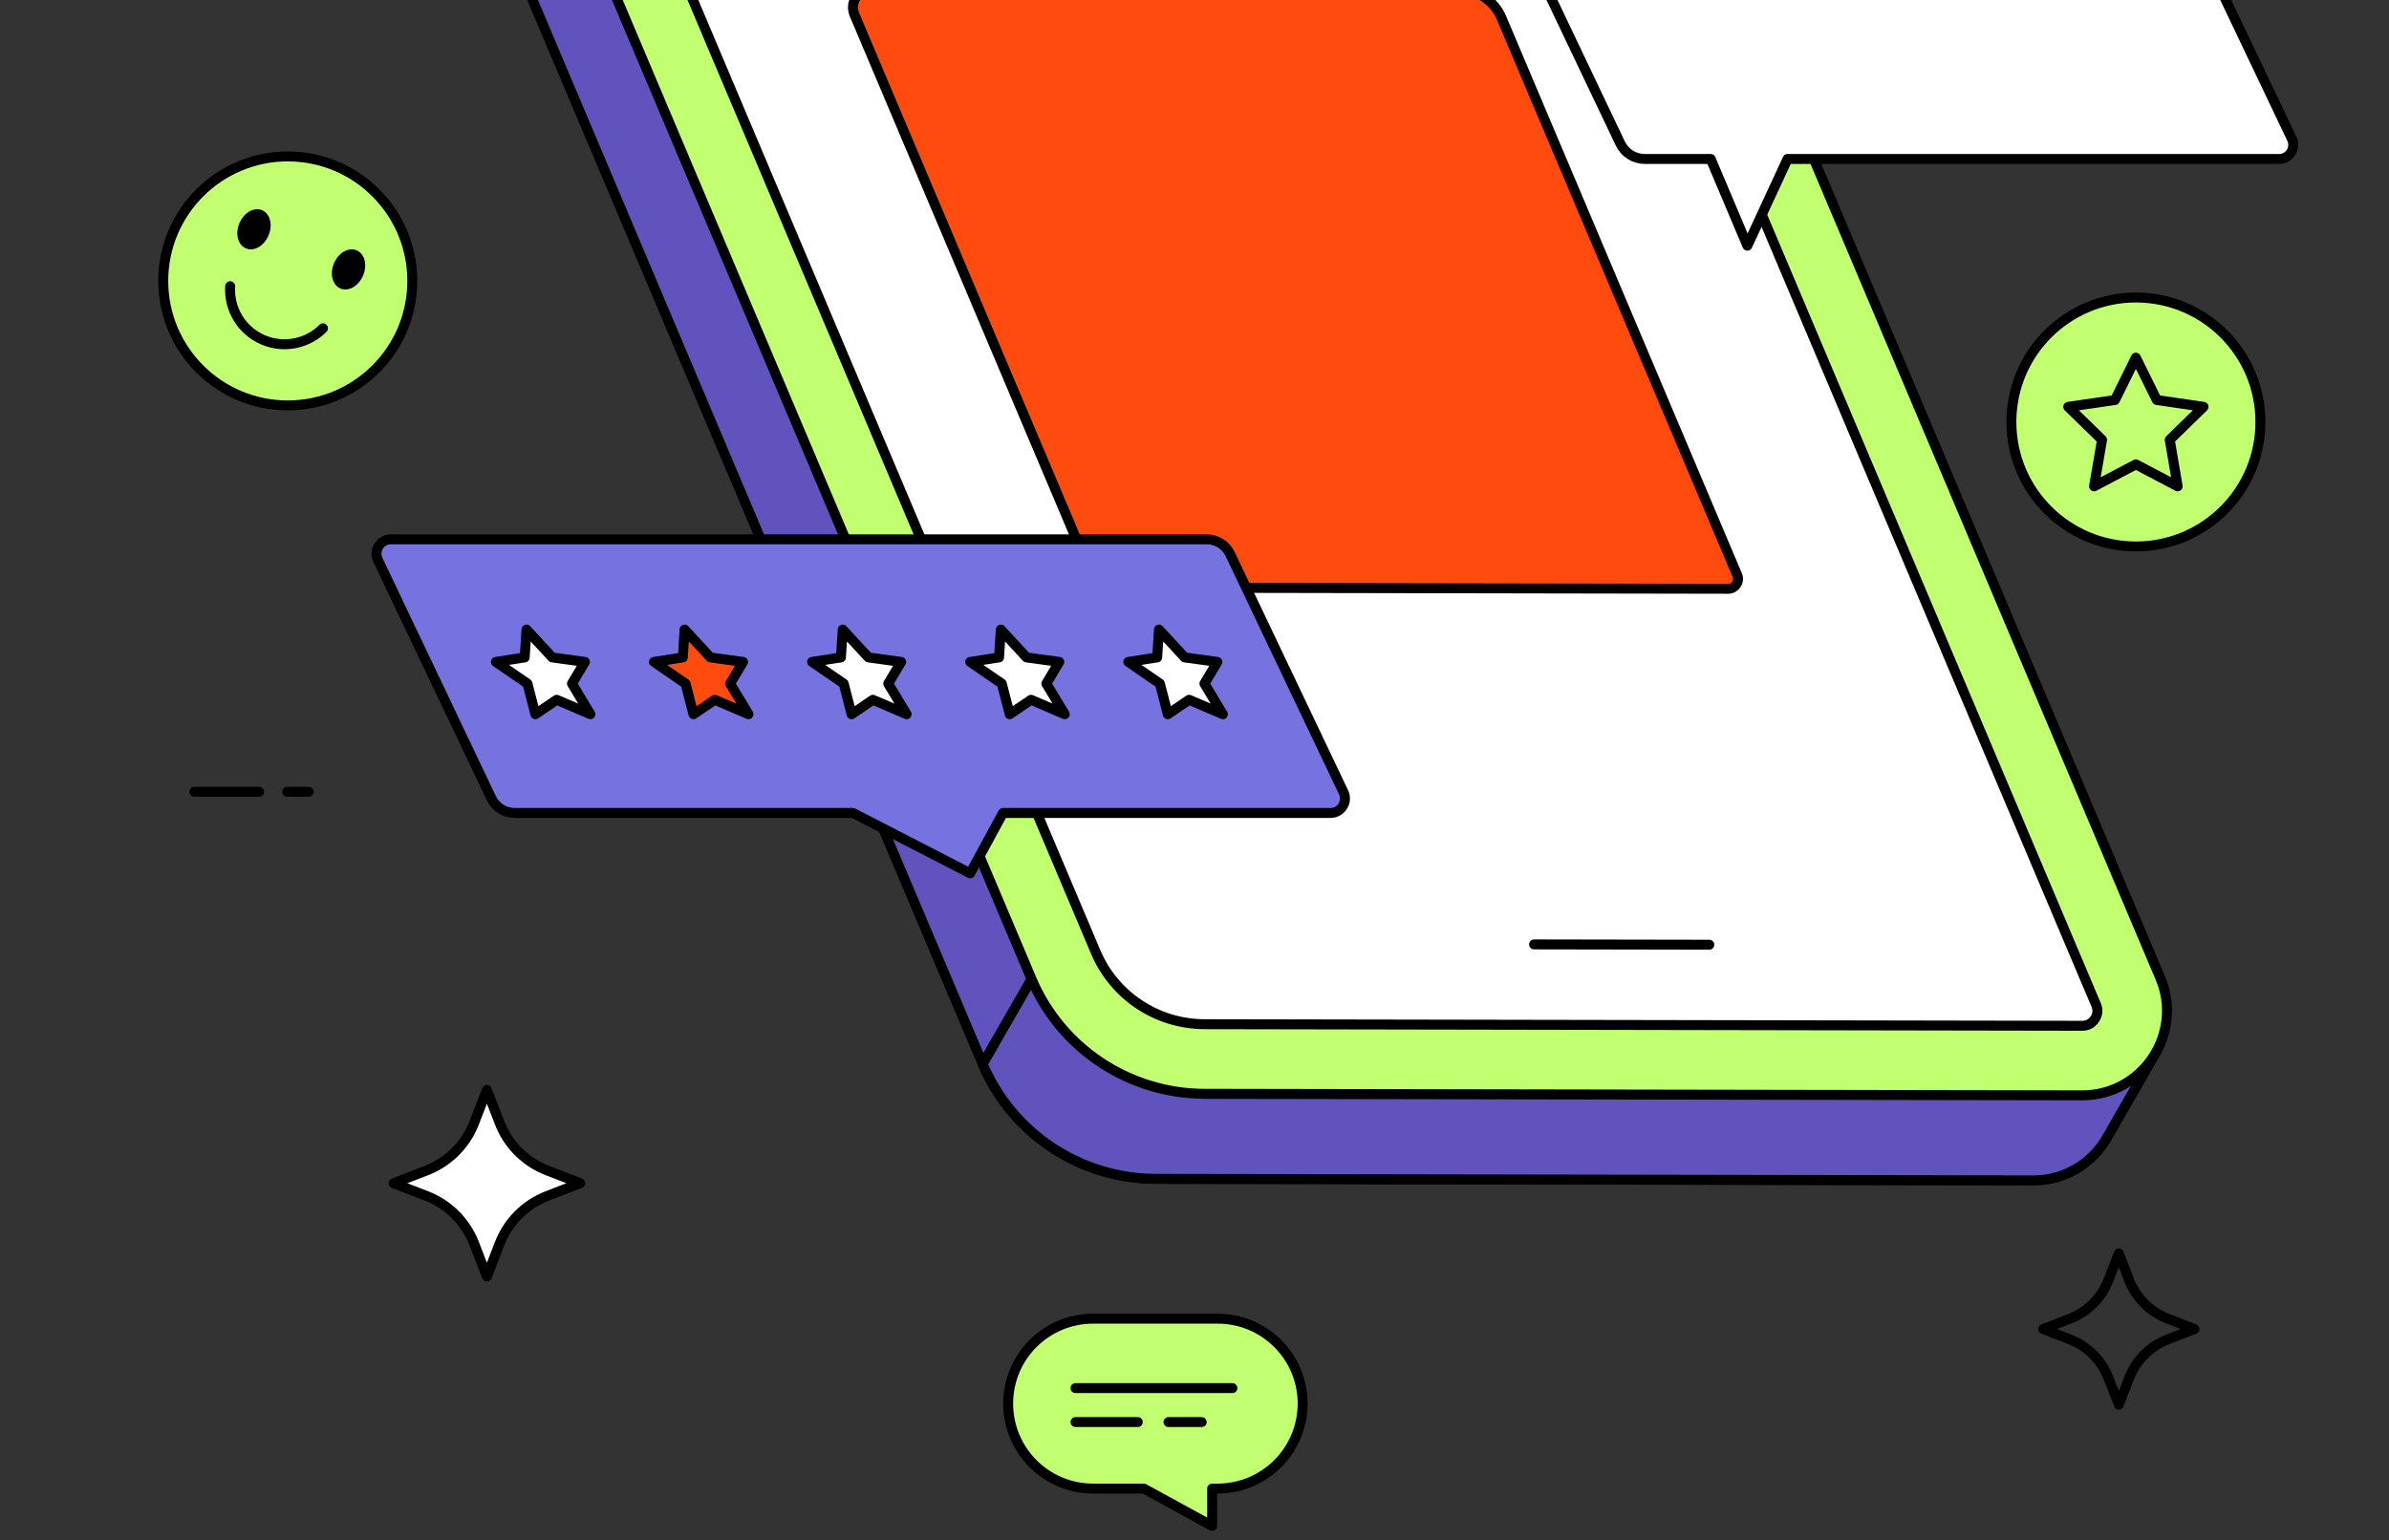<svg width="200" height="129" viewBox="0 0 200 129" fill="none" xmlns="http://www.w3.org/2000/svg">
<rect x="0" y="0" width="200" height="129" fill="#333333" stroke="none"/>
<path d="M180.552 88.005L176.513 95.041L176.501 95.06L176.277 95.444C175.057 97.447 172.854 98.847 170.21 98.842L96.752 98.713C90.43 98.703 84.727 94.917 82.267 89.099L32.01 -29.732C30.99 -32.145 31.209 -34.668 32.286 -36.732C32.411 -36.97 32.547 -37.204 32.691 -37.43L32.71 -37.456L36.214 -43.472L39.256 -41.165C39.379 -41.169 39.499 -41.172 39.619 -41.172L114.003 -41.04C118.706 -41.033 122.952 -38.217 124.781 -33.888L173.671 81.7L179.958 87.463L180.552 88.005Z" fill="#6153BD" stroke="black" stroke-width="0.833" stroke-miterlimit="10" stroke-linecap="round" stroke-linejoin="round"/>
<path d="M180.55 88.007L176.511 95.044L176.499 95.063L176.278 95.447C175.055 97.45 172.854 98.849 170.21 98.845L96.752 98.715C90.43 98.703 84.728 94.919 82.268 89.101L86.354 81.985L100.838 91.596H174.709L179.959 87.466L180.55 88.007Z" fill="#6153BD" stroke="black" stroke-width="0.833" stroke-miterlimit="10" stroke-linecap="round" stroke-linejoin="round"/>
<path d="M174.299 91.724L100.841 91.594C94.519 91.582 88.816 87.798 86.356 81.982L36.097 -36.85C33.797 -42.286 37.798 -48.302 43.708 -48.293L118.092 -48.163C122.795 -48.156 127.041 -45.338 128.87 -41.012L180.847 81.879C182.827 86.556 179.382 91.731 174.299 91.724Z" fill="#C1FF71" stroke="black" stroke-width="0.833" stroke-miterlimit="10" stroke-linecap="round" stroke-linejoin="round"/>
<path d="M100.852 85.767C96.858 85.76 93.274 83.382 91.723 79.711L41.464 -39.117C41.134 -39.895 41.209 -40.679 41.678 -41.389C42.145 -42.091 42.84 -42.463 43.691 -42.463L118.082 -42.334C120.452 -42.331 122.58 -40.917 123.504 -38.738L175.481 84.15C175.658 84.567 175.62 84.956 175.37 85.335C175.123 85.708 174.769 85.896 174.319 85.899L100.852 85.767Z" fill="white" stroke="black" stroke-width="0.833" stroke-miterlimit="10" stroke-linecap="round" stroke-linejoin="round"/>
<path d="M145.356 48.934C145.194 49.179 144.958 49.304 144.664 49.304L96.167 49.217C93.53 49.212 91.164 47.643 90.141 45.22L71.54 1.243C71.533 1.227 71.528 1.212 71.521 1.196L71.51 1.163C71.33 0.675 71.389 0.185 71.681 -0.258C71.99 -0.722 72.45 -0.967 73.01 -0.967L122.118 -0.88C123.685 -0.878 125.089 0.053 125.697 1.493L145.432 48.149C145.547 48.427 145.521 48.684 145.356 48.934Z" fill="#FF4B0E" stroke="black" stroke-width="0.833" stroke-miterlimit="10" stroke-linecap="round" stroke-linejoin="round"/>
<path opacity="0.57" d="M126.584 80.059H140.729" stroke="white" stroke-width="0.258" stroke-miterlimit="10" stroke-linecap="round"/>
<path d="M128.427 79.084L143.095 79.11" stroke="black" stroke-width="0.833" stroke-miterlimit="10" stroke-linecap="round" stroke-linejoin="round"/>
<path d="M190.804 13.311H149.65L146.285 20.573L143.215 13.311H137.691C136.819 13.311 136.025 12.809 135.651 12.022L128.468 -3.064C128.096 -3.846 128.666 -4.748 129.531 -4.748H182.646C183.518 -4.748 184.312 -4.247 184.687 -3.459L191.869 11.626C192.239 12.408 191.669 13.311 190.804 13.311Z" fill="white" stroke="black" stroke-width="0.833" stroke-miterlimit="10" stroke-linecap="round" stroke-linejoin="round"/>
<path d="M111.385 68.077H83.966L81.223 73.134L71.406 68.077H43.089C42.253 68.077 41.492 67.596 41.134 66.842L31.637 46.893C31.256 46.09 31.84 45.161 32.731 45.161H101.026C101.862 45.161 102.624 45.642 102.982 46.396L112.478 66.345C112.862 67.151 112.275 68.077 111.385 68.077Z" fill="#7673E1" stroke="black" stroke-width="0.833" stroke-miterlimit="10" stroke-linecap="round" stroke-linejoin="round"/>
<path d="M44.077 52.718L46.231 55.053L48.969 55.428L47.885 57.245L49.428 59.811L46.603 58.6L44.819 59.811L44.157 57.245L41.511 55.428L43.926 55.053L44.077 52.718Z" fill="white" stroke="black" stroke-width="0.833" stroke-miterlimit="10" stroke-linecap="round" stroke-linejoin="round"/>
<path d="M57.312 52.718L59.468 55.053L62.206 55.428L61.122 57.245L62.663 59.811L59.84 58.6L58.054 59.811L57.392 57.245L54.748 55.428L57.163 55.053L57.312 52.718Z" fill="#FF4B0E" stroke="black" stroke-width="0.833" stroke-miterlimit="10" stroke-linecap="round" stroke-linejoin="round"/>
<path d="M70.55 52.718L72.704 55.053L75.442 55.428L74.358 57.245L75.902 59.811L73.076 58.6L71.293 59.811L70.631 57.245L67.984 55.428L70.4 55.053L70.55 52.718Z" fill="white" stroke="black" stroke-width="0.833" stroke-miterlimit="10" stroke-linecap="round" stroke-linejoin="round"/>
<path d="M83.786 52.718L85.942 55.053L88.681 55.428L87.597 57.245L89.14 59.811L86.315 58.6L84.531 59.811L83.867 57.245L81.223 55.428L83.638 55.053L83.786 52.718Z" fill="white" stroke="black" stroke-width="0.833" stroke-miterlimit="10" stroke-linecap="round" stroke-linejoin="round"/>
<path d="M97.024 52.718L99.18 55.053L101.916 55.428L100.832 57.245L102.375 59.811L99.55 58.6L97.766 59.811L97.104 57.245L94.458 55.428L96.876 55.053L97.024 52.718Z" fill="white" stroke="black" stroke-width="0.833" stroke-miterlimit="10" stroke-linecap="round" stroke-linejoin="round"/>
<path d="M24.092 33.948C29.849 33.948 34.516 29.281 34.516 23.524C34.516 17.766 29.849 13.099 24.092 13.099C18.334 13.099 13.667 17.766 13.667 23.524C13.667 29.281 18.334 33.948 24.092 33.948Z" fill="#C1FF71" stroke="black" stroke-width="0.833" stroke-miterlimit="10" stroke-linecap="round" stroke-linejoin="round"/>
<path d="M27.041 27.492C25.767 28.767 23.799 29.212 22.037 28.465C20.203 27.687 19.143 25.849 19.27 23.967" fill="#C1FF71"/>
<path d="M27.041 27.492C25.767 28.767 23.799 29.212 22.037 28.465C20.203 27.687 19.143 25.849 19.27 23.967" stroke="black" stroke-width="0.833" stroke-miterlimit="10" stroke-linecap="round" stroke-linejoin="round"/>
<path d="M22.098 19.556C22.383 18.885 22.239 18.183 21.778 17.987C21.317 17.791 20.712 18.176 20.427 18.847C20.143 19.518 20.286 20.221 20.747 20.416C21.209 20.612 21.813 20.227 22.098 19.556Z" fill="black" stroke="black" stroke-width="0.833" stroke-miterlimit="10" stroke-linecap="round" stroke-linejoin="round"/>
<path d="M30.012 22.915C30.297 22.244 30.154 21.541 29.692 21.346C29.231 21.15 28.626 21.535 28.342 22.206C28.057 22.877 28.2 23.579 28.661 23.775C29.123 23.971 29.727 23.586 30.012 22.915Z" fill="black" stroke="black" stroke-width="0.833" stroke-miterlimit="10" stroke-linecap="round" stroke-linejoin="round"/>
<path d="M178.811 45.762C184.569 45.762 189.236 41.095 189.236 35.338C189.236 29.58 184.569 24.913 178.811 24.913C173.054 24.913 168.387 29.58 168.387 35.338C168.387 41.095 173.054 45.762 178.811 45.762Z" fill="#C1FF71" stroke="black" stroke-width="0.833" stroke-miterlimit="10" stroke-linecap="round" stroke-linejoin="round"/>
<path d="M178.81 29.951L180.561 33.497L184.475 34.068L181.643 36.827L182.309 40.727L178.81 38.886L175.309 40.727L175.978 36.827L173.146 34.068L177.059 33.497L178.81 29.951Z" fill="#C1FF71" stroke="black" stroke-width="0.833" stroke-miterlimit="10" stroke-linecap="round" stroke-linejoin="round"/>
<path d="M109.053 117.538C109.053 119.498 108.254 121.282 106.968 122.569C105.681 123.855 103.897 124.654 101.937 124.654H101.477V127.783L95.76 124.654H91.512C87.584 124.654 84.4 121.466 84.4 117.538C84.4 115.577 85.192 113.796 86.481 112.507C87.768 111.225 89.544 110.426 91.512 110.426H101.937C105.865 110.426 109.053 113.61 109.053 117.538Z" fill="#C1FF71" stroke="black" stroke-width="0.833" stroke-miterlimit="10" stroke-linecap="round" stroke-linejoin="round"/>
<path d="M90.039 116.242H103.174" stroke="black" stroke-width="0.833" stroke-miterlimit="10" stroke-linecap="round" stroke-linejoin="round"/>
<path d="M90.039 119.084H95.251" stroke="black" stroke-width="0.833" stroke-miterlimit="10" stroke-linecap="round" stroke-linejoin="round"/>
<path d="M97.825 119.084H100.601" stroke="black" stroke-width="0.833" stroke-miterlimit="10" stroke-linecap="round" stroke-linejoin="round"/>
<path d="M21.697 66.306H16.273" stroke="black" stroke-width="0.833" stroke-miterlimit="10" stroke-linecap="round" stroke-linejoin="round"/>
<path d="M24.047 66.306H25.842" stroke="black" stroke-width="0.833" stroke-miterlimit="10" stroke-linecap="round" stroke-linejoin="round"/>
<path d="M183.714 111.294L181.478 112.161C179.993 112.736 178.822 113.909 178.247 115.392L177.38 117.628L176.513 115.392C175.938 113.907 174.764 112.736 173.282 112.161L171.046 111.294L173.282 110.427C174.767 109.852 175.938 108.678 176.513 107.196L177.38 104.96L178.247 107.196C178.822 108.681 179.995 109.852 181.478 110.427L183.714 111.294Z" stroke="black" stroke-width="0.833" stroke-miterlimit="10" stroke-linecap="round" stroke-linejoin="round"/>
<path d="M48.573 99.083L45.814 100.151C43.985 100.86 42.538 102.305 41.829 104.135L40.762 106.895L39.694 104.135C38.985 102.307 37.54 100.86 35.709 100.151L32.95 99.083L35.709 98.016C37.538 97.307 38.985 95.862 39.694 94.031L40.762 91.272L41.829 94.031C42.538 95.86 43.983 97.307 45.814 98.016L48.573 99.083Z" fill="white" stroke="black" stroke-width="0.833" stroke-miterlimit="10" stroke-linecap="round" stroke-linejoin="round"/>
</svg>
